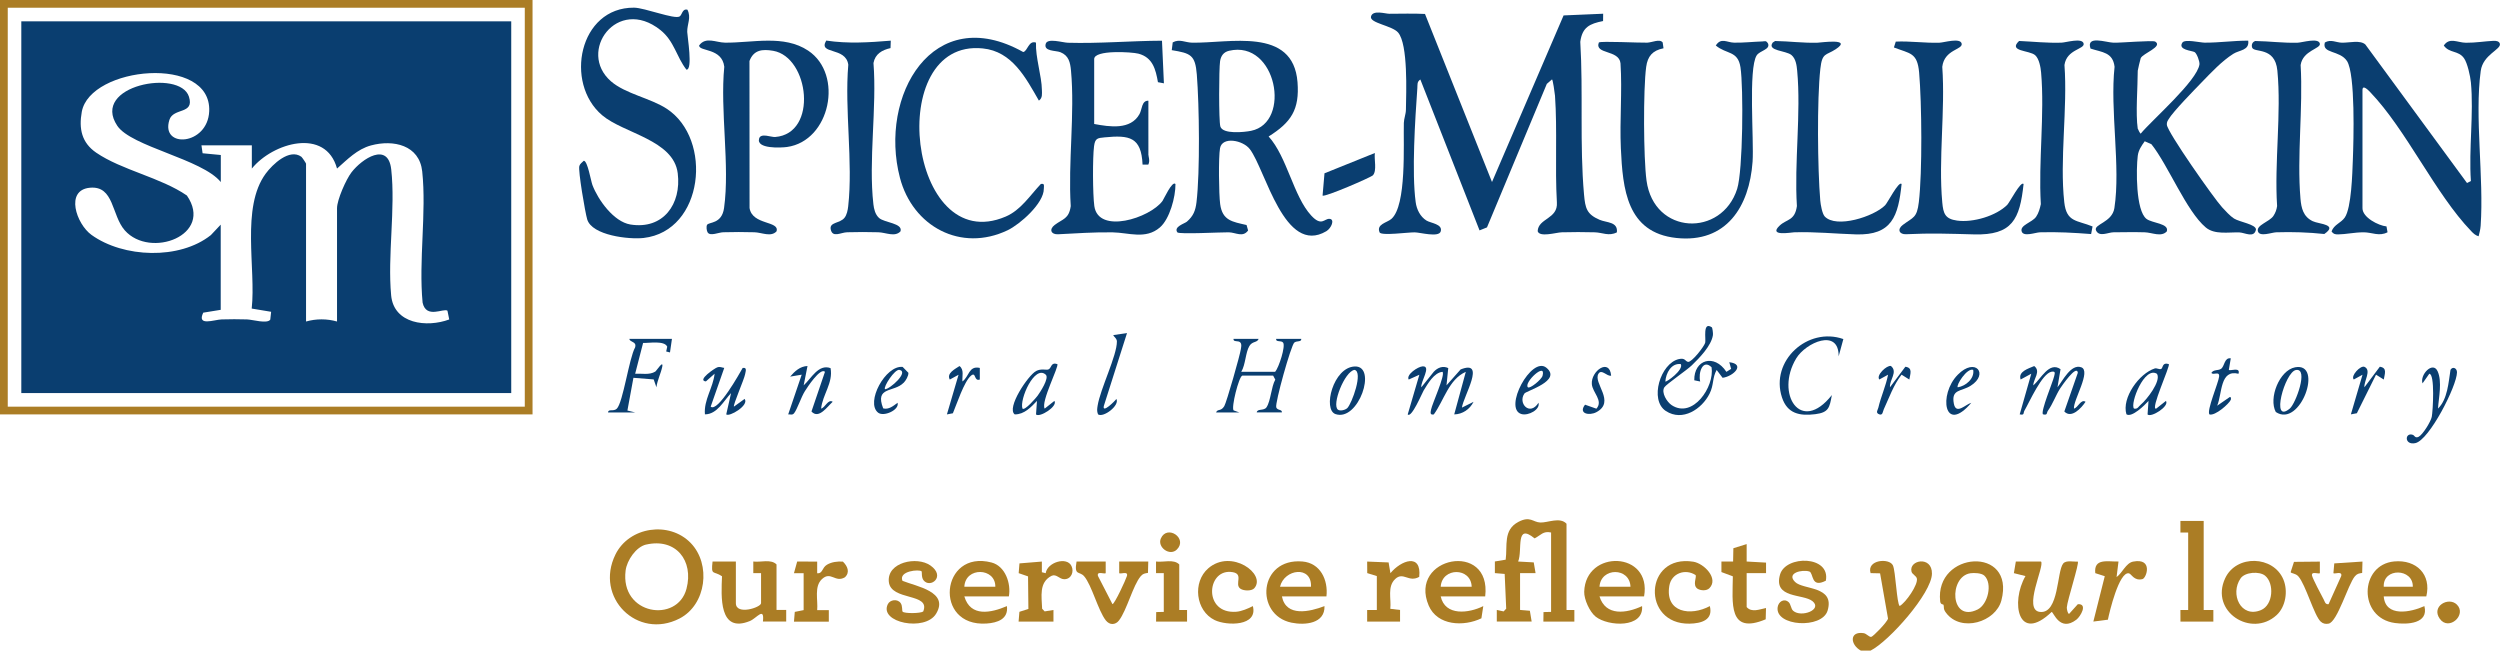 <?xml version="1.0" encoding="UTF-8"?>
<svg id="Layer_2" data-name="Layer 2" xmlns="http://www.w3.org/2000/svg" viewBox="0 0 573.71 149.31">
  <defs>
    <style>
      .cls-1 {
        fill: #0a3e70;
      }

      .cls-2 {
        fill: #ab7d25;
      }
    </style>
  </defs>
  <g id="Layer_1-2" data-name="Layer 1">
    <g>
      <path class="cls-2" d="M122.21,0v95.1s-122.21,0-122.21,0V0h122.21ZM120.43,1.78H1.78v91.54h118.65V1.78Z"/>
      <path class="cls-2" d="M427.05,149.31c-2.47-1.32-2.71-4.52.63-4.01.67.1,1.25.94,1.75.85.42-.07,3.67-3.39,3.84-4.2l-1.82-10.38-2.18-.05c-.95-3.08,4.28-3.53,5.12-1.78.63,1.32.88,8.84,1.56,9.33,1.39-.77,4.31-4.96,3.93-6.35-.16-.58-1.05-.93-1.21-1.51-.73-2.72,4.76-3.76,4.68.46-.08,4.48-9.84,15.5-14.08,17.63h-2.22Z"/>
      <path class="cls-1" d="M327,3.17l15.39,38.6,16.43-38.23,9.08-.39-.02,1.68c-3.07.61-4.78,1.4-5.23,4.76.69,11.43-.16,23.73.86,35.06.28,3.13.61,4.51,3.55,5.78,1.65.71,4.26.42,3.99,2.89-1.86.95-3.34.03-5.09-.01-2.5-.06-5.09-.08-7.59,0-1.27.04-5.07,1.22-5.5-.26.13-2.99,4.69-2.76,4.41-6.61-.46-7.96.12-16.59-.43-24.46-.04-.53-.5-3.77-.69-3.76l-1.19,1.03-13.73,32.93-1.71.69-13.58-34.63c-.81.53-.63,1.17-.69,1.97-.51,7.17-1.31,19.36-.38,26.2.22,1.65,1.04,3.31,2.47,4.2.96.6,3.79.8,3.27,2.5-.44,1.44-4.73.22-5.97.21-1.55-.02-7.49.81-8.04.04-.84-1.93,1.68-2.24,2.69-3.12,3.54-3.07,2.73-17.2,2.86-22.02.03-1.05.47-2.02.48-3.07.06-3.87.52-14.96-1.79-17.68-1.36-1.6-6.57-2.16-6.23-3.66.37-1.61,3.29-.65,4.2-.65,2.72,0,5.46-.1,8.18.04Z"/>
      <path class="cls-1" d="M286.07,51.65l.35,1.24c-1.21,1.67-2.84.45-4.45.42s-11.46.5-11.79.01c-.9-1.3,1.66-2,2.2-2.46,1.48-1.29,1.96-2.51,2.2-4.47.82-6.93.64-22.17.07-29.3-.36-4.49-1.41-4.87-5.75-5.58l.22-1.78c1.54-.86,2.88.03,4.39.06,8.48.19,23.26-3.73,24.25,9.07.49,6.29-1.46,9.22-6.63,12.46,4.24,4.67,5.7,13.76,9.79,18.16,2.38,2.56,2.97.68,4.16.74,1.33.07.44,2.16-.71,2.84-9.61,5.68-13.93-14.07-17.54-18.82-1.59-2.09-6.34-2.98-6.85-.24-.38,2.03-.27,10.63.03,12.84.51,3.81,2.83,4.05,6.07,4.8ZM282.06,11.65c-1.25.29-1.87,1.14-2.07,2.38-.27,1.7-.32,13.71.06,14.99.54,1.84,5.48,1.32,7.05,1,9.37-1.89,5.84-20.91-5.04-18.37Z"/>
      <path class="cls-1" d="M490.6,29.55c.02.12.54,1.17.66,1.11,2.73-3.25,12.94-12.1,13.48-15.88.09-.64-.6-2.51-1.11-2.82-.58-.35-3.92-.48-2.81-2.18.56-.86,4.05,0,5.09.01,3.38.02,6.65-.47,10.02-.46.31,2.27-2.04,2.14-3.42,3.02-2.63,1.66-5.07,4.29-7.25,6.53-1.7,1.75-6.53,6.69-7.57,8.43-.29.49-.46.68-.43,1.32.1,1.68,10.83,16.94,12.67,18.93.75.81,1.85,2.03,2.74,2.59,1.29.81,5.04,1.33,5.04,2.52-.4,2.05-2.58.71-3.79.67-2.54-.09-5.68.58-7.74-1.15-4.45-3.74-8.62-14.28-12.46-19.09l-1.54-.68c-.75,1.06-1.44,2.03-1.6,3.35-.38,3.04-.47,12.55,2,14.46,1.31,1.01,5.26,1.02,4.67,2.87-1.29,1.38-3.34.26-5.09.21-2.36-.07-4.78-.02-7.15,0-1.23.01-3.26,1.16-4-.41-.68-1.45,3.7-1.8,4.21-5.15,1.46-9.54-1.04-22.51.04-32.42-.4-3.36-2.84-3.31-5.52-4.18-1.07-3.12,3.56-1.4,5.27-1.35s9.04-.6,9.59-.25c1.81,1.16-2.84,2.68-3.34,3.8-.09.21-.68,2.73-.68,2.88,0,3.84-.52,9.81,0,13.33Z"/>
      <path class="cls-1" d="M567.03,18.89c-.13-1.37-.79-4.43-1.58-5.53-1.31-1.85-3.34-1.09-4.64-2.91,1.32-1.97,3.14-.66,5.08-.64,2.28.02,4.22-.34,6.31-.44.58-.03,1.32.06,1.48.67.34,1.32-3.88,2.47-4.39,6.23-1.44,10.59.75,24.45-.02,35.53-.06.86-.26,1.6-.47,2.42-.71-.19-1.21-.66-1.7-1.18-8.25-8.56-14.9-23.29-23.19-31.91-.33-.34-1.76-1.86-1.76-.46v27.11c0,2.13,3.66,3.99,5.51,4.18l.24,1.34c-1.92,1.02-3.58,0-5.51.01-2.03,0-4.13.47-5.82.48-.72,0-1.09-.07-1.52-.68.57-1.59,2.16-1.93,3.03-3.18,1.55-2.24,1.74-10.2,1.86-13.25.17-4.37.61-19.68-1.35-22.68-1.65-2.52-5.84-1.64-5.07-4.25,1.38-.81,2.58.03,3.94.05,1.74.02,4.15-.66,5.35.41l23.33,31.79.89-.45c-.51-7.3.68-15.48,0-22.66Z"/>
      <path class="cls-1" d="M157.75,2.22c.94,1.83-.09,3.33-.04,5.11.03,1.12,1.33,8.69-.18,8.66-2.32-2.98-2.78-6.56-5.99-9.11-9.88-7.86-19.16,4.96-11.33,11.78,3.33,2.89,9.05,3.84,12.8,6.3,10.63,6.97,8.53,28.05-5.31,29.65-3.3.38-11.86-.56-12.95-4.28-.46-1.56-2.12-11.2-1.8-12.24.16-.53.66-.83,1.02-1.2.87,0,1.62,4.59,1.98,5.56,1.28,3.4,4.88,8.44,8.71,9.07,7.55,1.22,11.75-4.71,10.87-11.76-.95-7.68-12.42-9.13-17.35-13.32-8.72-7.4-5.29-24.76,7.32-24.68,2.43.02,9.29,2.74,10.46,2.02.59-.36.59-1.83,1.77-1.56Z"/>
      <path class="cls-1" d="M162.26,51.6c.43-.7,3.38-.14,3.9-3.87,1.36-9.76-.94-22.34.05-32.41-.52-4.37-5.76-3.45-5.78-4.88,1.51-2.11,3.87-.67,5.97-.65,6.29.06,13.47-1.89,19.06,1.83,8.19,5.45,5.08,20.72-4.85,22.11-1.36.19-7.15.49-6.4-1.96.4-1.31,2.77-.26,3.66-.33,9.93-.76,7.83-18.36-.44-19.78-2.51-.43-4.47-.22-5.44,2.34l.02,33.74c.62,3.97,6.96,2.89,6.19,5.35-1.29,1.38-3.34.26-5.09.21-2.34-.07-4.81-.07-7.15,0-1.06.03-2.95.95-3.56.05-.25-.37-.36-1.39-.14-1.75Z"/>
      <path class="cls-1" d="M263.52,35.33c0,.58.45,1.51,0,2.44h-1.32c-.28-6.33-3.01-6.8-8.69-6.25-1.64.16-2.2.19-2.44,2.01-.35,2.67-.31,11.09.06,13.76.92,6.53,12.75,2.76,15.65-1.18.26-.35,2.24-4.74,2.97-3.88.03,2.96-1.32,8.03-3.58,9.97-3.27,2.81-7.16,1.18-10.84,1.12-4.26-.07-8.35.24-12.53.44-1.6.08-2.11-1.12-.76-2.14,1.86-1.41,3.26-1.35,3.68-4.32-.63-9.98.97-21.26.06-31.08-.18-1.89-.5-3.46-2.43-4.24-1.06-.43-3.94-.14-3.36-1.96.43-1.34,3.89-.24,5.09-.21,7.21.21,14.38-.44,21.58-.47l.44,9.78-1.37-.26c-.51-2.95-1.21-5.7-4.49-6.55-1.5-.39-10.14-.93-10.14,1.25v14.89c3.56.67,8.35,1.41,10.4-2.27.61-1.09.47-3.13,2.04-3.07.03,4.07-.04,8.15,0,12.22Z"/>
      <path class="cls-1" d="M381.71,11.09c-2.47.5-3.61,1.8-3.94,4.28-.69,5.1-.62,20.93.08,26.06,1.7,12.54,17.27,13.04,20.8,1.92,1.33-4.2,1.47-23.24.76-27.91-.59-3.87-3.22-2.93-5.66-5,1.22-1.9,2.54-.68,4.2-.65,2.19.04,4.31-.21,6.47-.28.62-.02.85-.29,1.32.49.54,1.39-1.89,1.6-2.61,2.71-1.95,3.02-.6,19.51-.94,24.39-.73,10.31-6.02,18.75-17.5,17.51-11.39-1.22-12.3-11.25-12.73-20.6-.29-6.47.34-13.01-.08-19.48-.32-3.19-6.02-1.99-4.97-4.78.5-.37,9.36.1,11.09.04,1.09-.03,2.9-.95,3.56-.04l.19,1.33Z"/>
      <path class="cls-1" d="M237.74,9.77c-.13,3.44,1.31,7.63,1.36,10.88.01.9.18,1.82-.69,2.44-3.02-5.24-6.12-11.3-12.89-11.98-22.78-2.31-17.1,48.16,5.27,38.59,3.47-1.48,5.57-4.84,8.07-7.48.96-.19.68.45.68,1.12.01,3.31-5.44,8.12-8.29,9.49-10.76,5.15-21.82-.88-24.73-12.04-4.9-18.75,7.52-40.49,28.29-28.85,1.03-.2,1.22-2.75,2.94-2.16Z"/>
      <path class="cls-1" d="M460.67,46.95c.53-.54,3.07-5.49,3.71-4.73-.87,8.14-2.6,11.8-11.35,11.57-5.62-.15-9.89-.32-15.6-.04-1.6.08-2.11-1.13-.76-2.14,2.39-1.8,3.23-1.53,3.67-5.22.82-6.87.68-22.71.07-29.74-.41-4.66-2.13-4.32-5.79-5.76l.43-1.34c3.3-.16,6.63.36,10.03.25,1.03-.03,4.79-1.2,5.09.21s-3.97,1.31-4.45,5.32c.71,10.03-.91,21.25,0,31.13.23,2.55.65,3.78,3.39,4.16,3.62.51,9-1.05,11.58-3.67Z"/>
      <path class="cls-1" d="M418.73,49.66c2.64,2.84,11.32.04,13.88-2.56.58-.59,3.13-5.65,3.78-4.88-.77,7.36-2.19,11.82-10.46,11.57-4.73-.14-9.41-.64-14.22-.48-.65.02-6.02,1.01-3.31-1.54,1.62-1.53,3.48-1.06,3.96-4.48-.63-9.98.98-21.26.06-31.08-.12-1.24-.3-2.72-1.31-3.58-1.24-1.05-5.72-.93-4.29-2.87l.54-.35c3.26.05,6.44.49,9.73.39.85-.03,8.13-1.1,4.17,1.5-2.26,1.49-3.1.7-3.52,4.48-.79,7.15-.63,22.93-.02,30.24.08.92.44,3.02,1.02,3.65Z"/>
      <path class="cls-1" d="M204.42,9.33l-.06,1.71c-1.91.42-3.53,1.33-3.91,3.42.8,10.26-1.17,22.38-.02,32.41.13,1.13.42,2.35,1.3,3.15,1.22,1.1,5.52,1.19,4.92,3.07-1.29,1.38-3.34.26-5.09.21-2.34-.07-4.81-.07-7.15,0-1.47.04-3.36,1.34-3.77-.66-.35-1.7,2.08-1.34,3.14-2.64.57-.69.77-1.8.87-2.68,1.13-10.09-.86-22.16.02-32.46-.56-4.21-7.03-2.25-5.06-5.55,4.94.75,9.87.43,14.82.02Z"/>
      <path class="cls-1" d="M517.56,9.41c3.26.05,6.44.49,9.72.39,1.03-.03,4.79-1.21,5.09.21.25,1.19-3.9,1.54-4.41,4.91.58,9.92-.87,20.86-.04,30.65.19,2.21.64,4.15,2.81,5.19,1.47.7,5.91.71,2.66,2.94-3.65-.39-7.35-.51-11.03-.39-1.04.03-3.79,1.12-4.2-.21-.45-1.45,2.64-2.18,3.55-3.55.47-.71.73-1.42.85-2.26-.65-9.96,1.01-21.3.06-31.09-.54-5.63-5.4-3.98-5.8-5.31-.19-.63.06-1.26.73-1.48Z"/>
      <path class="cls-1" d="M479.87,53.71c-3.89-.3-7.81-.52-11.73-.4-1.04.03-3.79,1.12-4.2-.21-.45-1.44,2.39-2.03,3.31-3.35.58-.83.88-1.92,1.09-2.91-.58-9.74.9-20.6.06-30.2-.1-1.19-.45-3.16-1.36-3.97-1.31-1.17-6.3-.82-3.69-3.27,3.25.15,6.45.5,9.72.39,1.03-.03,4.79-1.2,5.09.21.28,1.32-3.89,1.29-4.4,4.92.74,9.99-1.13,21.73-.04,31.51.51,4.61,2.92,4.08,6.49,5.54l-.33,1.73Z"/>
      <path class="cls-2" d="M359.51,139.98h1.78s0,2.67,0,2.67h-7.11l.03-2.19,1.74-.04v-18.22c-1.81-.42-2.39.65-3.78,1.35-4.52-3.68-2.7,2.7-3.78,5.31l3.58.2.42,2.47h-3.56v8.44l2.25.19.41,2.47h-8v-2.66s1.57.34,1.57.34l.59-.63-.35-7.97-2.25-.19v-2.67s2.48-.41,2.48-.41c.43-3.23-.61-6.8,2.89-8.66,2.74-1.45,3.34.06,5.05.13s4.53-1.34,6.02.28v19.78Z"/>
      <path class="cls-2" d="M158.49,124.59c4.76,4.89,3.61,14.18-2.55,17.35-9.68,4.98-19.56-4.85-14.7-14.7,3.15-6.38,12.32-7.72,17.25-2.65ZM148.29,124.96c-2.34.54-4.42,3.64-4.72,5.95-1.31,10.24,11.88,12.18,13.97,4.2,1.7-6.46-2.44-11.7-9.25-10.14Z"/>
      <path class="cls-2" d="M168.87,128.87v9.55c0,2.85,5.78.98,5.78,0v-6.89h-1.78s0-2.67,0-2.67c1.72.23,4.04-.63,5.33.67v10.44h2.22s0,2.67,0,2.67h-5.34c.39-3.54-1.42-.77-3-.12-7.16,2.91-6.57-5.67-6.39-10.27-1.99-1.37-2.55,0-2.17-3.39h5.33Z"/>
      <path class="cls-2" d="M556.81,136.87h-9.78c.39,4.82,6.17,3.66,9.33,2.22,1.04,4.04-3.92,4.27-6.77,3.88-8.49-1.16-8.14-13.4-.15-14.13,5.09-.47,8.57,3.01,7.36,8.03ZM553.7,134.65c.11-4.25-6.86-4.46-6.67,0h6.67Z"/>
      <path class="cls-2" d="M468.38,128.87c.92.93-4.32,11.17-.21,11.56,4.37.42,3.82-9.37,5.31-11.12.68-.81,2.34-.35,3.34-.44.39.37-2.43,8.95-2.52,10.52-.02.34.19,1.49.53,1.48l2-2.22c2.35-.14.62,2.83-.34,3.56-3.81,2.91-5.24-1.77-5.67-1.78-7.72,7.37-9.47-2.21-6.01-8.23l-2.66-.67.45-2.67h5.78Z"/>
      <path class="cls-2" d="M294.18,136.87c.95,4.8,6.42,3.51,9.77,2.22.14,4.03-4.49,4.44-7.58,3.8-8.49-1.77-7.55-14.88,2.5-14.04,4.12.34,5.95,4.21,5.53,8.02h-10.22ZM293.74,134.65h7.11c.23-4.93-6.12-4.11-7.11,0Z"/>
      <path class="cls-2" d="M377.28,136.87h-10.22c1.42,4.59,6.19,3.9,9.77,2.22.42,5.11-7.78,4.69-10.64,2.43-1.38-1.09-2.69-3.98-2.64-5.72.28-9.82,15.59-9.35,13.74,1.07ZM374.17,134.65c-.15-4.51-6.83-4.49-7.11,0h7.11Z"/>
      <path class="cls-2" d="M340.84,136.87h-10.22c1.01,4.57,6.48,3.87,9.77,2.22l-.43,2.8c-4.05,1.96-10.12,1.71-12.1-2.93-4.76-11.18,14.48-14.99,12.97-2.09ZM337.73,134.65c-.15-4.51-6.83-4.49-7.11,0h7.11Z"/>
      <path class="cls-2" d="M231.52,136.87h-10.22c1.42,4.8,6.13,3.78,9.77,2.22.38,2.98-2.16,3.83-4.67,4-12.28.81-10.55-17.05,1.13-14.01,3.2.83,4.52,4.86,3.99,7.79ZM228.41,134.65c.08-4.39-6.87-4.65-7.11,0h7.11Z"/>
      <path class="cls-2" d="M522.44,141.16c-5.76,5.29-15.38-.79-11.8-8.46,2.57-5.51,11.1-5.2,13.37.31,1.08,2.61.54,6.21-1.57,8.15ZM519.8,132.11c-1.3-1.07-4.6-.83-5.6.59-2.53,3.61.03,9.23,4.65,7.31,2.82-1.17,3.11-6.12.95-7.9Z"/>
      <path class="cls-2" d="M445.99,138.76c-.03-.09-.67.03-.75-.75-1.29-11.58,17.35-12.82,14.05-.23-1.3,4.97-9.25,7.43-12.69,2.87-.76-1-.38-1.22-.61-1.88ZM455.38,132.1c-.65-.61-2.32-.67-3.19-.55-5.04.73-4.71,11.46,1.64,8.32,2.37-1.17,3.49-5.95,1.54-7.78Z"/>
      <path class="cls-2" d="M253.74,128.87v2.67c-.27.26-2.13-.58-1.77.65l3.32,6.45c.48,0,3.07-5.59,3.32-6.45.36-1.23-1.49-.38-1.77-.65v-2.67h6.67l-.07,2.6c-.74.12-1.14.15-1.67.77-1.75,2.04-3.19,7.83-4.98,10.14-.84,1.09-2.17,1.09-3.02,0-1.79-2.3-3.22-8.09-4.98-10.14-1.07-1.24-2.34-.02-1.74-3.37h6.67Z"/>
      <path class="cls-2" d="M211.5,131.12c-.51-.53-5.35-.11-4.4,2.17,3.2,1.29,10.77,2.49,7.72,7.55-2.52,4.18-13.17,2.05-11.08-2.19.52-1.04,2.19-1.28,2.94-.26.48.66.27,1.78.46,1.98.43.45,4.09.42,4.72-.04,1.8-4.36-7.45-2.34-7.89-6.83s6.45-5.92,9.55-3.73c3.63,2.56-.09,5.36-1.6,3.37-.51-.68-.31-1.9-.42-2.01Z"/>
      <path class="cls-2" d="M532.37,128.87v2.67c-.27.26-2.13-.58-1.77.65.24.81,2.1,4.38,2.64,5.36.27.49.34,1.2,1.13,1.1l2.9-6.45c.32-1.25-1.51-.4-1.79-.66l.2-2.25,6.47-.42-.07,2.61c-.73.12-1.14.15-1.67.77-1.56,1.81-4.01,10.52-6.05,10.87-.69.12-1.24.02-1.78-.46-1.52-1.36-3.45-8.48-5.15-10.4-.65-.74-1.66-.63-1.76-.97l.76-2.35,5.94-.06Z"/>
      <path class="cls-2" d="M419,133.26c-3.49,1.8-2.76-1.74-3.78-2.11-1.68-.52-5.36.34-3.28,2.4,1.87,1.85,9.16.87,7.47,6.56-1.27,4.29-12.1,3.64-11.47-.77.18-1.25,1.44-2.09,2.5-1.18.56.49.52,1.54,1.08,2.02,1.85,1.6,6.77-.28,4.43-2.21-2.14-1.76-9.07-.53-7.46-6.12,1.29-4.49,11.62-4.39,10.51,1.4Z"/>
      <polygon class="cls-2" points="505.71 119.54 505.71 139.98 507.93 139.98 507.93 142.65 500.38 142.65 500.37 139.98 502.15 139.98 502.15 122.21 500.37 122.21 500.37 119.54 505.71 119.54"/>
      <path class="cls-2" d="M287.85,134.98c-.6.69-2.38.64-3.15.15-1.64-1.06,1.12-3.67-2.36-3.89-5.46-.33-6.14,9.68,1.33,9.15,1.26-.09,2.72-.73,3.84-1.3,1.21,4.64-5.94,4.57-8.76,3.21-4.39-2.13-5.13-8.72-1.47-11.88,5.29-4.58,13.38,1.33,10.57,4.56Z"/>
      <path class="cls-2" d="M392.28,134.98c-.63.64-1.95.59-2.7.14-1.28-.83-.14-2.71-.48-3.16-2.37-1.53-5.54-.4-6.02,2.49-1.01,6.17,4.92,7,9.3,4.64.82,3.22-2,3.98-4.66,4.03-11.05.21-10.44-16.02.86-14.22,2.49.4,5.88,3.87,3.7,6.08Z"/>
      <path class="cls-2" d="M400.83,139.31c1.17,1.34,3,.49,4.44.22l-.07,2.59c-8.67,3.64-7.6-3.77-7.54-9.86l-2.62-.98v-2.42s2.68,0,2.68,0l.06-3.05,3.05-.95v4s4.45.25,4.45.25v2.41s-4.45,0-4.45,0v7.78Z"/>
      <path class="cls-2" d="M233.75,142.65l.19-2.25,2.06-.66-.08-7.47-2.15-.74.18-2.24,5.14-.42v2.45s.88.22.88.22c.34-2.49,4.84-3.88,5.91-1.66.66,1.34-.06,3.08-1.68,3.04-1.15-.03-1.77-1.29-2.9-.77-2.92,1.51-2.25,4.74-2.15,7.55l.58.61,2.02-.33v2.67s-8,0-8,0Z"/>
      <path class="cls-2" d="M184.42,131.54h-2.22s.74-2.68.74-2.68l4.59.02v2.67c1.31.12,1.06-1.26,2.25-1.96,1.06-.63,2.43-.8,3.65-.71,1.06,1.02,1.69,2.46.46,3.6-2.23,1.32-3.22-1.49-5.26.41-1.85,1.71-.88,4.83-1.1,7.12h2.67s0,2.66,0,2.66h-8l.19-2.25,2.03-.41v-8.44Z"/>
      <path class="cls-2" d="M315.96,132.2l-2.2-.68-.02-2.65,4.92.2.42,2.47c2.4-2.94,7.2-4.72,6.61.84-2.43,1.38-3.64-1.26-5.51.49s-.87,4.59-1.13,6.84l2.24.27v2.67s-7.55,0-7.55,0v-2.67s2.22,0,2.22,0v-7.78Z"/>
      <path class="cls-1" d="M285.07,86.21c-.78.25-2.58,7.38-1.97,7.97l1.3.47h-5.33c.34-.89,1.1-.16,1.88-1.44.52-.85,3.64-11.8,3.81-13.11.06-.49.24-1.04-.1-1.48-.44-.57-1.68-.02-1.59-.85h5.77c-.36.93-1.43.47-2.13,1.64-.9,1.5-.87,4.3-1.86,5.91h7.78c.85-.97,2.44-5.9,1.82-6.7-.45-.57-1.68-.02-1.6-.85h5.77c.06.77-1,.38-1.59.84-.75.59-4.48,13.92-4.15,14.87.27.77,1.38.41,1.29,1.16h-5.77c.15-.94,1.65-.29,2.25-1.18.97-1.45,1.08-4.7,2.01-6.34l-.49-.92h-7.11Z"/>
      <path class="cls-1" d="M392.83,75.1c.14.09.32,1.38.26,1.79-.35,2.44-3.09,5.25-4.85,6.95-1.15,1.11-5.85,4.33-6.3,5.04-.76,1.21.6,3.39,1.69,4.1,4.84,3.17,9.85-4.21,9.15-8.7-2.04-1.99-3.1,1.27-2.61,3.27l-1.36-.28c-.1-4.74,4.59-6.19,7.37-1.94l1.09-.68-.43-1.53c3.77.43.99,3.24-1.53,3.58l-1.36-1.8c-1.04,1.79-.6,3.41-1.64,5.46-1.77,3.51-6.18,6.46-10.02,3.96s-1.26-10.96,2.99-11.92c1.48-.33,1.44.52,2.09.64.84.16,3.65-3.44,3.94-4.36.23-.77-.65-5.03,1.52-3.57ZM385.72,83.55c-2.19-.27-3.42,2.07-3.55,4,.19.24,4.26-2.66,3.55-4Z"/>
      <path class="cls-2" d="M486.16,128.87l-.44,3.56c1.28-.89,2.15-3.23,3.79-3.55,4.66-.9,3.09,3.79,2.14,4.02-1.95.47-2.5-1.21-3.1-1.33-2.25-.44-4.47,8.87-4.82,10.64l-3.34.43,2.62-10.41-2.18-.7c-.37-3.52,2.87-2.6,5.34-2.67Z"/>
      <path class="cls-1" d="M326.18,88.87l2.86-3.57c.89-.95,2.09-1.42,3.31-.83l-.4,3.96,3.24-3.65c5.96-2.38.61,6.19.3,8.76l2.67-1.33c-.86,1.71-2.52,2.85-4.44,2.89l2.66-9.77c-3.89,1.7-5.04,6.61-7.34,9.77-.92.19-.76-.44-.64-1.08.25-1.36,3.31-7.96,2.64-8.69-1.95.16-3.4,2.76-4.35,4.31-.31.51-2.79,6.42-3.64,5.46l2.67-9.1-2.45,1.1c-.63-1.12,2.11-2.97,3.21-3.03,2.08-.11-.53,3.55-.31,4.81Z"/>
      <path class="cls-1" d="M466.61,88.43c1.73-1.44,3.63-5.55,6.25-3.71l-.7,4.15c1.18-1.43,3.06-5.42,5.44-4.59s-1.87,7.58-1.66,9.48c.91-.16,1.59-2.26,2.66-1.56-.97,1.47-3.25,3.93-4.87,2.23l3.1-8.89c-.24-2.02-3.76,3.14-4.02,3.54-1.07,1.66-1.69,3.56-2.84,5.17-.37.53-.01,1.09-1.15.83-.55-.71,2.26-7.36,2.58-8.75.15-.68.36-1.18-.59-1.03-2.2.37-5.1,7-6.22,8.91-.34.58.08,1.12-1.1.88l2.66-9.33-2.45,1.33c-.61-1.84,1.76-2.5,3.12-3.09,1.59,1.23-.17,2.93-.22,4.43Z"/>
      <path class="cls-1" d="M315.51,35.11c-.2,1.45.51,4.04-.44,5.11-.41.47-11.13,5.11-11.56,4.66l.44-5.11,11.56-4.66Z"/>
      <path class="cls-2" d="M270.63,139.98h1.78s0,2.67,0,2.67h-7.11l.03-2.19,1.74-.04v-8.89h-1.78s0-2.67,0-2.67c1.72.23,4.04-.63,5.33.67v10.44Z"/>
      <path class="cls-1" d="M423.02,77.81l-1.08,3.96c.07-6.56-7.56-3.14-9.74.48-4.87,8.09,1.02,17.51,8.18,8.41-.52,2.94-.74,4-3.82,4.39-3.57.45-6.4-.13-7.62-3.83-2.78-8.41,5.92-16.3,14.08-13.41Z"/>
      <path class="cls-1" d="M154.2,77.77l-.45,3.11-.87-.22.24-1.1c-.66-1.46-4.12-.81-5.54-.86l-1.82,7.06c1.51-.08,3.27.35,4.62-.49.27-.17,1.93-2.79,1.59-1.08-.29,1.43-1.15,3.14-1.33,4.68l-.63-1.8-4.65-.37-1.38,7.51,1.78.44h-6.22c.04-.9,1.26-.13,2.01-.87,1.43-1.42,2.82-11.62,4.2-14.06.39-1.42-1.12-1.06-1.33-1.95h9.78Z"/>
      <path class="cls-1" d="M166.2,84.44l-3.11,8.88c1.64,1.39,6.71-7.79,7.34-8.88,1.09-.2.66.82.56,1.44-.2,1.15-2.84,7.15-2.56,7.43l2.45-1.77c1.11,1.49-3.57,4.21-4.22,3.55l1.11-4.88c-1.72,1.79-3.16,4.86-6,4.88-.3-3.29,1.88-6.11,2.22-9.33l-2,1.77c-2.12-.21,2.01-3.02,2.59-3.22.7-.24.98.04,1.64.12Z"/>
      <path class="cls-1" d="M185.31,83.99l-.88,4.44c1.74-1.57,3.39-4.97,6.17-3.95.63,3.36-1.83,6.07-2.17,9.28.91-.16,1.59-2.26,2.66-1.56-1.27,1.15-3.2,4.07-4.87,2.23l3.1-9.11c-1.07-1.04-4.11,3.64-4.63,4.48-.84,1.34-1.74,4.12-2.45,5.02-.41.51-.84.24-1.36.27l3.1-9.11-2.66.45c1.08-1.24,2.25-2.36,3.99-2.44Z"/>
      <path class="cls-1" d="M559.48,93.76c2.2-2.12,2.41-6.01,2.87-8.9.52-.85,1.5-.36,1.49.58-.02,3.11-6.36,15.59-9.57,16.25-2.57.53-2.43-2.52-.58-1.91.41.13.52.86,1.34.46.96-.48,2.81-3.51,3.02-4.58.26-1.28.77-9.9-.57-9.89l-1.55,2.21c-.67-1.99,2.37-5.18,3.46-2.79s.25,6.08.09,8.57Z"/>
      <path class="cls-1" d="M497.71,83.55c.4.36-4.39,10.68-2.89,10.22l2.23-1.77c.85,1.23-3.41,3.91-4.22,3.11l.22-3.11c-.81.93-3.85,3.93-5.07,3.07-1.12-3.77,2.93-9.38,6.52-10.52.43-.14,1.1.32,1.47.11.44-.25.21-1.61,1.75-1.1ZM495.01,85.8c-2.91-1.9-6.25,6.86-5.3,7.96.84.19,1.05-.48,1.55-.89,1.33-1.09,4.74-5.42,3.74-7.07Z"/>
      <path class="cls-1" d="M242.63,83.55c.49.43-3.84,8.71-2.89,10.22l2.23-1.77c.83,1.23-3.38,3.9-4.22,3.11l.22-3.11c-1.37,1.44-2.9,3.11-5.1,3.1-1.98-1.43,3.05-8.98,4.91-9.96,1.16-.62,2.32-.16,2.81-.36.77-.3.51-1.73,2.04-1.23ZM234.64,93.76c.51.58,3.13-2.48,3.48-2.96.53-.73,2.72-4.03,1.87-4.81-2.57-2.38-6.09,5.72-5.35,7.77Z"/>
      <path class="cls-1" d="M310.92,84.1c5.19-.16.85,12.73-4.44,10.93-2.98-1.02-.55-10.78,4.44-10.93ZM309.18,93.65c1.04-1.01,3.71-8.34,1.66-8.77-2.27.33-5.3,8.07-3.79,9.14.54.38,1.7.05,2.13-.37Z"/>
      <path class="cls-1" d="M522.26,94.55c-1.71-3.17.83-9.58,4.43-10.26,6.62-1.25,1.21,14.02-4.43,10.26ZM526.88,84.91c-2.54.43-5.9,12.61-1.4,8.84,1.33-1.11,4.38-9.35,1.4-8.84Z"/>
      <path class="cls-1" d="M258.63,76.44l-5.31,16.69c-.46,1.9,2.58-1.13,2.87-1.58.83,1.48-2.98,4.38-4.21,3.54-.3-.76-.21-1.26-.09-2.02.61-3.81,4.46-11.53,4.42-14.73,0-.74-.95-1.24-.79-1.45l3.11-.45Z"/>
      <path class="cls-1" d="M349.83,90.31c-1.56,2.21,1.23,5.29,3.23,2.12.45,1.53-2.31,3.05-3.91,2.59-4.26-1.23,2.3-13.44,5.72-10.63,3.64,2.98-4.6,5.28-5.05,5.92ZM350.62,88.87c.42.45,3.13-1.76,3.37-2.63.9-3.35-4.37,1.57-3.37,2.63Z"/>
      <path class="cls-1" d="M452.38,92.44c-6.24,7.35-7.57-1.91-3.11-6.44,4.05-4.13,7.21-.15,2.97,2.52-2.16,1.37-4.52.73-3.86,4.13.51,2.62,2.72.11,4-.21ZM452.82,84.88c-1.42-.54-3.99,3.57-3.55,4,1.82-.27,3.89-2.01,3.55-4Z"/>
      <path class="cls-1" d="M207.37,87.83c-2.21,2.29-6.69.8-4.69,5.89,1.29.33,2.34-.58,3.3-1.29.47,1.64-3.19,3.3-4.48,2.26-2.92-2.34,1.71-10.92,5.64-10.49l1.32,1.35c.06.7-.59,1.78-1.07,2.28ZM203.09,89.32c1.11.01,5.57-3.98,3.32-4.44-1.08-.22-3.76,3.92-3.32,4.44Z"/>
      <path class="cls-1" d="M511.93,82.22l-.45,2.66c.33.33,2.71-.76,2.22.89-4.28-1.05-3.71,4.47-4.89,7.33l2.89-1.99c.33-.07.3.46.22.66-.41.91-3.56,3.71-4.88,3.34-.74-.78,2.07-7.28,2.21-8.68s-1.38-.2-1.77-.87c.51-.8,1.55-.48,2.2-.91.86-.57.73-2.64,2.24-2.42Z"/>
      <path class="cls-1" d="M220.86,87.54c1.57-1.13,1.43-3.68,3.99-3.11v2.67c-1.4.48-.82-1.89-2.01-.9-1.6,1.33-3.29,6.57-4.17,8.64l-1.37.26,2.67-9.1-2.01,1.1c-.79-1.45,1.2-2.41,2.23-3.1,1.11.85.57,2.34.67,3.54Z"/>
      <path class="cls-1" d="M542.6,88.87l3.53-4.71c1.79.24,1.09,1.71.91,2.94l-1.78-1.12-4.4,8.85-1.37.26,2.67-9.1-2.01,1.1c-.78-.85,1.58-3.31,2.45-2.91,1.7.77-.17,3.34,0,4.69Z"/>
      <path class="cls-1" d="M433.72,88.87l3.53-4.71c1.79.24,1.09,1.71.91,2.94l-1.78-1.12c-1.87,2.39-2.82,5.24-4.08,7.94-.24.52-.22,1.45-1.02,1.17-.97-.34-.35-1-.23-1.53.58-2.52,1.74-5.01,2.23-7.57l-2.01,1.1c-.78-.99,1.71-3.3,2.66-3.11,1.67,1.36-.37,3.2-.21,4.89Z"/>
      <path class="cls-1" d="M369.73,86.21c-.97.22-2.18-1.6-2.9-.46-1.34,2.11,4.03,6.43-.49,8.84-1.59.85-4.22.38-2.6-1.72l2.61.92c1.64-1.84-.89-3.68-1.05-5.64-.24-3.01,4.07-6.07,4.43-1.95Z"/>
      <path class="cls-2" d="M563.82,138.75c2.34,2.34-1.85,6.15-3.92,3.26s2.04-5.15,3.92-3.26Z"/>
      <path class="cls-2" d="M270.08,126.1c-1.63,1.64-4.57-.53-3.68-2.54,1.44-3.26,6.24-.03,3.68,2.54Z"/>
      <path class="cls-1" d="M117.32,4.89v85.32H4.89V4.89h112.43ZM50.66,41.77c-4.28-5.27-20.54-8.1-23.75-12.91-6.17-9.25,14.41-13.1,16.45-6.67,1.31,4.14-3.58,2.45-4.49,5.33-2.08,6.6,8.81,5.9,9.14-2,.55-13-27.33-10.3-29.24.13-.71,3.9-.02,7.1,3.3,9.38,5.85,4.01,14.81,5.7,20.82,9.84,6.24,9.09-8.41,14.58-14.24,8.01-3.08-3.48-2.43-10.3-8-9.8-5.79.52-3.13,8.32.34,10.82,7.32,5.28,20.23,5.77,27.4.05l2.26-2.4v19.55l-4.01.65c-1.54,3.21,2.51,1.6,4.22,1.55,1.91-.06,3.91-.06,5.82,0,1.3.04,4.64,1.07,5.34.05l.2-1.8-4.46-.74c1.02-9.17-2.51-23.16,3.21-30.96,1.56-2.13,5.46-5.85,8.18-3.88.2.15,1.08,1.48,1.08,1.59v36.22c2.32-.66,4.8-.66,7.11,0v-26c0-1.92,2.07-6.61,3.32-8.23,2.41-3.13,8.41-7.1,9.12-.66,1,9.01-.87,19.8-.02,28.9.62,6.56,8.2,7.43,13.33,5.52l-.41-2.01c-.88-.65-4.87,1.94-5.7-1.84-.93-9.62.92-20.68-.09-30.12-.65-6.05-6.6-7.36-11.75-5.97-3.18.86-5.43,3.23-7.8,5.31-2.6-9.49-14.75-5.92-19.55,0v-5.33h-11.56l.26,1.82,4.18.4v6.22Z"/>
    </g>
  </g>
</svg>